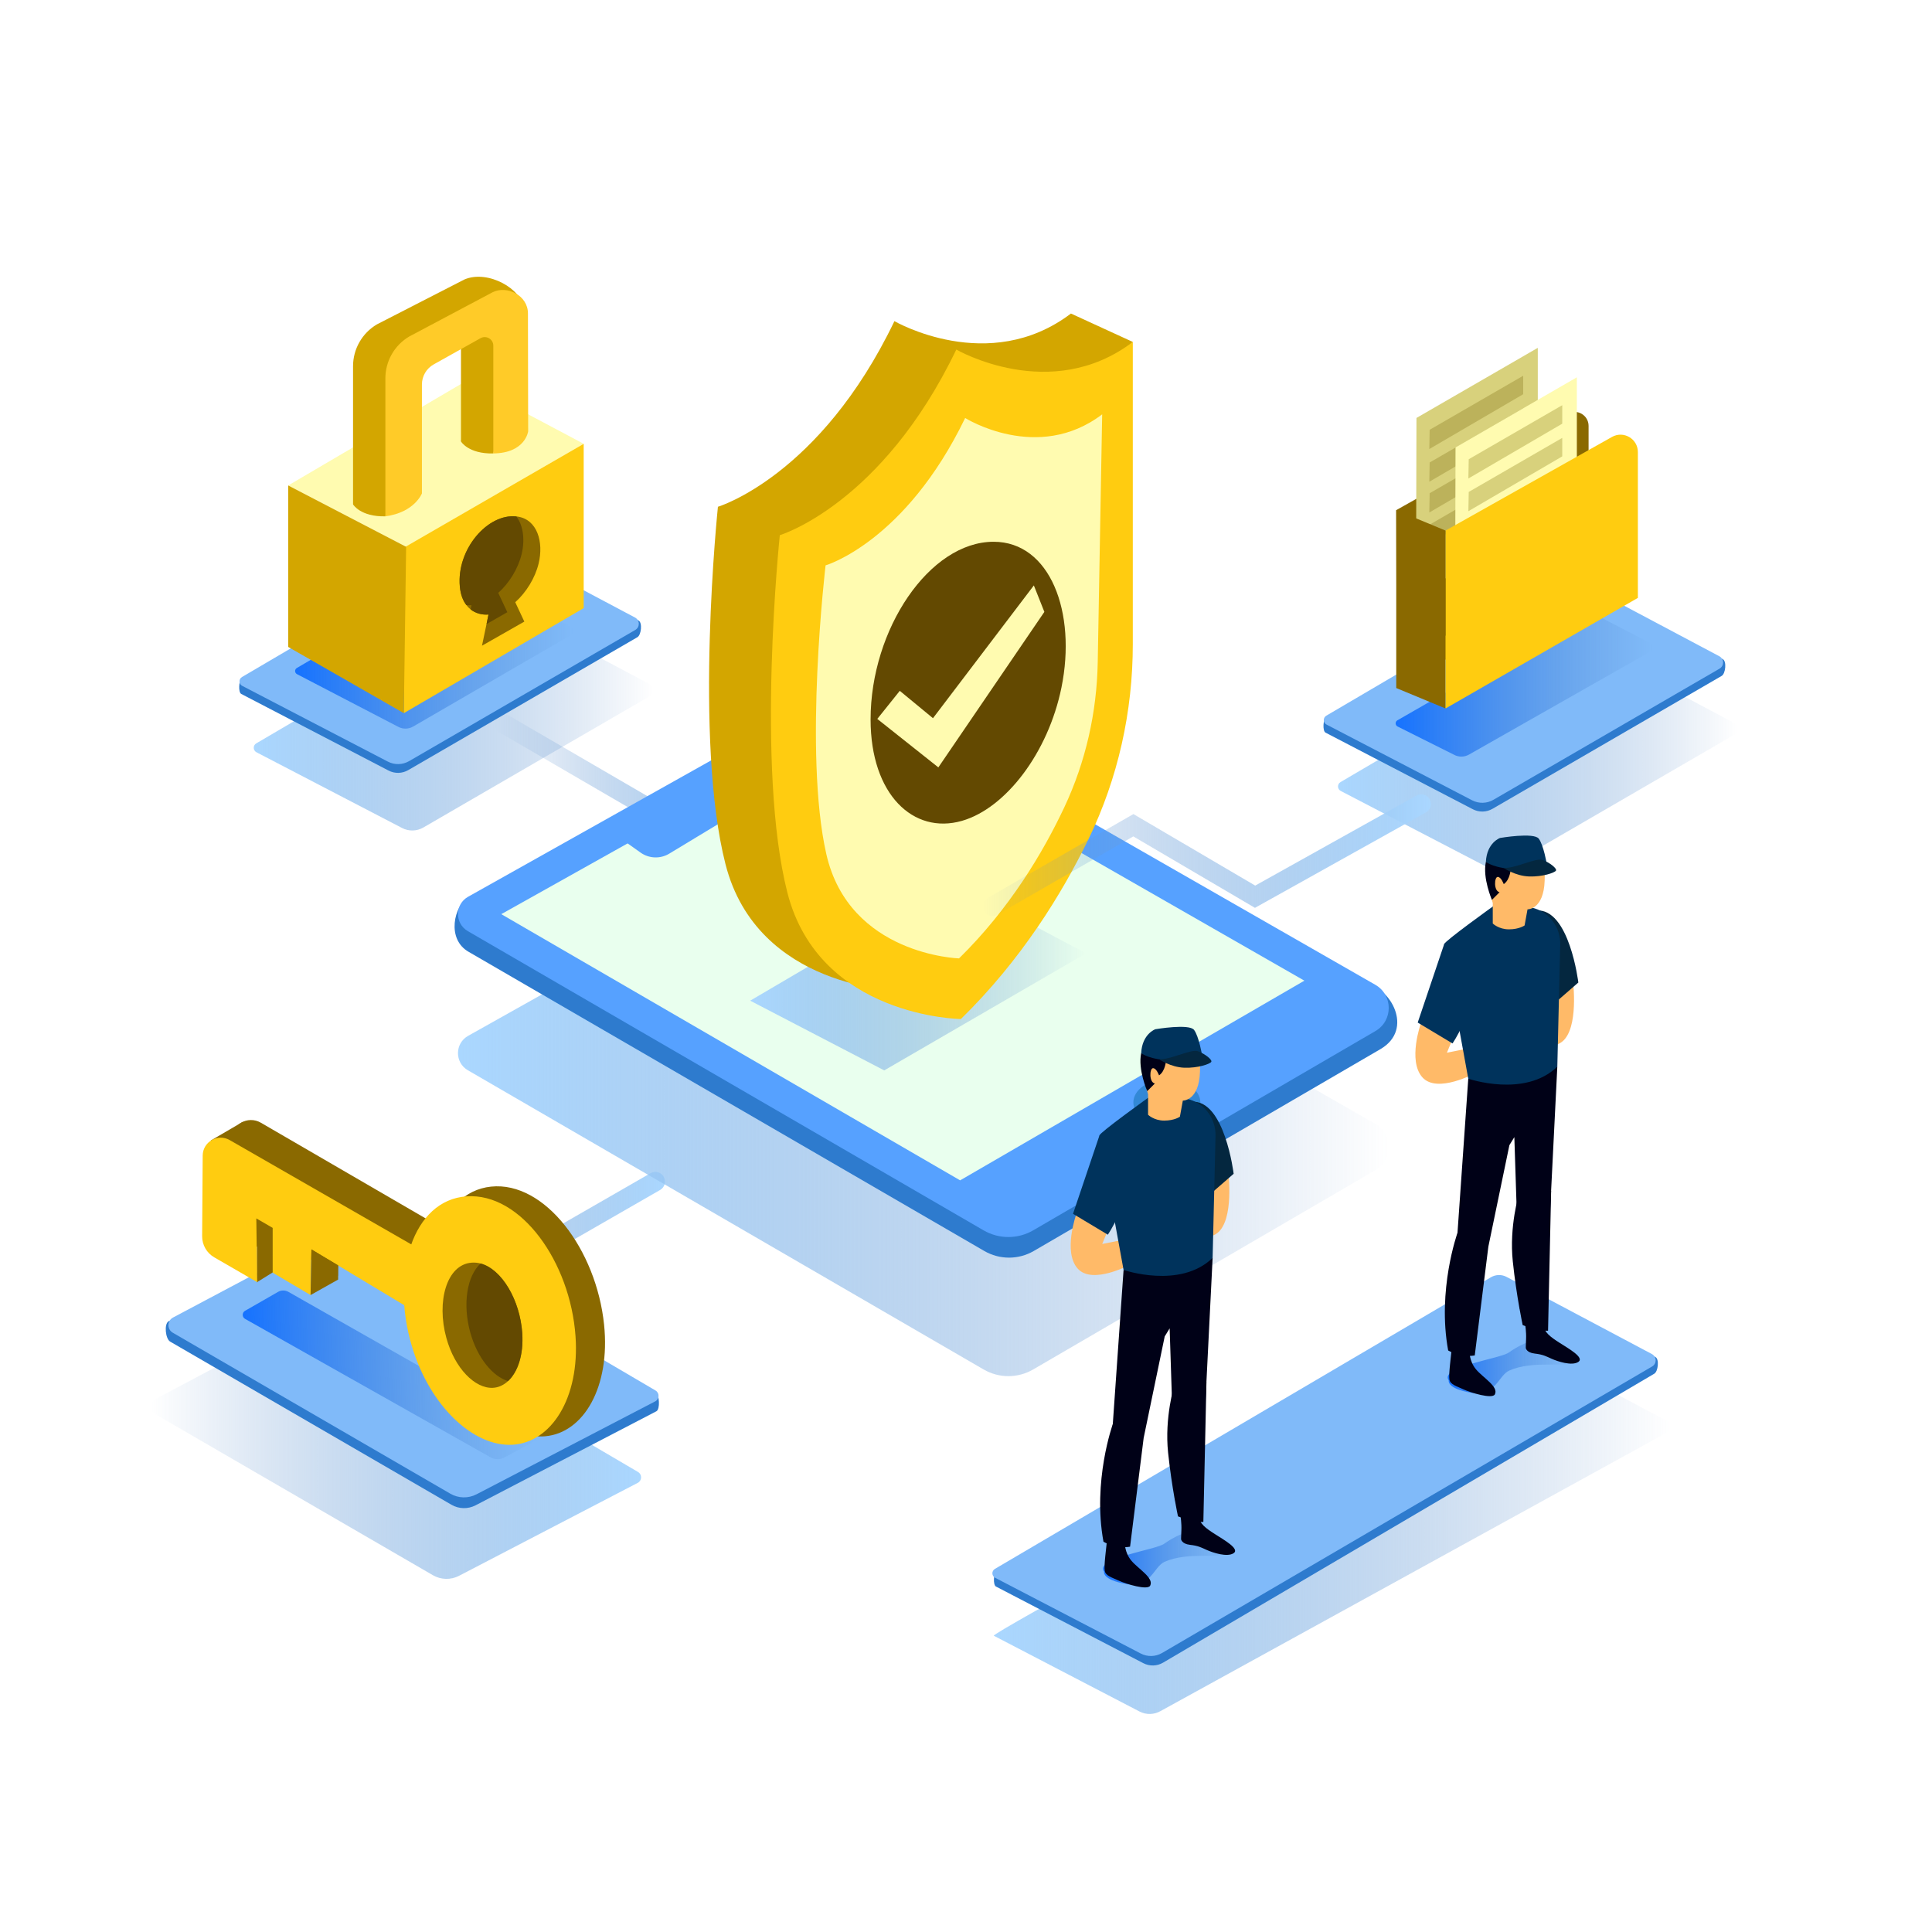 <?xml version="1.0" encoding="utf-8"?>
<!-- Generator: Adobe Illustrator 27.5.0, SVG Export Plug-In . SVG Version: 6.00 Build 0)  -->
<svg version="1.1" xmlns="http://www.w3.org/2000/svg" xmlns:xlink="http://www.w3.org/1999/xlink" x="0px" y="0px"
	 viewBox="0 0 500 500" style="enable-background:new 0 0 500 500;" xml:space="preserve">
<g id="BACKGROUND">
	<rect id="XMLID_784_" style="fill:#FFFFFF;" width="500" height="500"/>
</g>
<g id="OBJECT">
	<g id="XMLID_185_">
		
			<linearGradient id="XMLID_00000126319553352641294340000008585191510744672691_" gradientUnits="userSpaceOnUse" x1="128.134" y1="206.585" x2="198.884" y2="206.585">
			<stop  offset="0" style="stop-color:#5083C2;stop-opacity:0"/>
			<stop  offset="1" style="stop-color:#AAD7FF"/>
		</linearGradient>
		
			<line id="XMLID_517_" style="fill:none;stroke:url(#XMLID_00000126319553352641294340000008585191510744672691_);stroke-width:5;stroke-linecap:round;stroke-miterlimit:10;" x1="196.384" y1="225.71" x2="130.634" y2="187.46"/>
		
			<linearGradient id="XMLID_00000169523369388134016450000010611503695376628375_" gradientUnits="userSpaceOnUse" x1="65.666" y1="185.743" x2="169.005" y2="185.743">
			<stop  offset="0" style="stop-color:#AAD7FF"/>
			<stop  offset="1" style="stop-color:#5083C2;stop-opacity:0"/>
		</linearGradient>
		<path id="XMLID_619_" style="fill:url(#XMLID_00000169523369388134016450000010611503695376628375_);" d="M109.562,214.16
			l58.528-33.945c1.247-0.723,1.213-2.535-0.06-3.21l-37.602-19.964c-1.275-0.677-2.811-0.644-4.056,0.087L66.314,192.39
			c-0.89,0.522-0.856,1.82,0.059,2.296l37.684,19.6C105.792,215.189,107.869,215.141,109.562,214.16z"/>
		<path id="XMLID_618_" style="fill:#2E7BCE;" d="M105.651,199.304l59.313-34.4c0.994-0.577,1.325-3.76,0.31-4.299l-40.605-19.629
			l-62.083,34.629c-0.791,0.464-0.966,3.562-0.152,3.985l38.128,19.831C102.167,200.255,104.087,200.211,105.651,199.304z"/>
		<path id="XMLID_594_" style="fill:#80BAF9;" d="M105.88,196.976l58.528-33.945c1.247-0.723,1.213-2.535-0.06-3.21l-37.603-19.964
			c-1.275-0.677-2.811-0.644-4.056,0.087l-60.057,35.263c-0.89,0.522-0.856,1.82,0.059,2.296l37.684,19.6
			C102.11,198.005,104.187,197.957,105.88,196.976z"/>
		
			<linearGradient id="XMLID_00000089566072414695869860000017655472407395901087_" gradientUnits="userSpaceOnUse" x1="76.374" y1="168.25" x2="148.297" y2="168.25">
			<stop  offset="0" style="stop-color:#1572FF"/>
			<stop  offset="1" style="stop-color:#5083C2;stop-opacity:0"/>
		</linearGradient>
		<path id="XMLID_532_" style="fill:url(#XMLID_00000089566072414695869860000017655472407395901087_);" d="M106.925,188.027
			l40.735-23.625c0.868-0.503,0.844-1.764-0.042-2.234l-26.171-13.895c-0.888-0.471-1.957-0.448-2.823,0.061l-41.799,24.542
			c-0.619,0.364-0.596,1.267,0.041,1.598l26.228,13.641C104.302,188.744,105.747,188.711,106.925,188.027z"/>
		<g id="XMLID_445_">
			<polygon id="XMLID_392_" style="fill:#FFFBB0;" points="105.106,141.508 151.059,114.856 120.539,98.652 74.586,125.634 			"/>
			<polygon id="XMLID_191_" style="fill:#FFCC10;" points="104.684,141.654 104.51,184.565 151.059,157.382 151.059,114.856 			"/>
			<polygon id="XMLID_412_" style="fill:#D3A600;" points="105.106,141.508 104.51,184.565 74.586,167.427 74.586,125.634 			"/>
			<path id="XMLID_418_" style="fill:#D3A600;" d="M91.376,130.546c0,0,1.906,3.226,8.359,3.079l3.079-14.371
				C102.814,119.255,92.696,122.774,91.376,130.546z"/>
			<path id="XMLID_432_" style="fill:#D3A600;" d="M119.316,114.273c0,0,1.906,3.226,8.359,3.079l3.079-14.371
				C130.754,102.982,120.636,106.501,119.316,114.273z"/>
			<path id="XMLID_431_" style="fill:#D3A600;" d="M91.367,119.493V94.776c0-4.448,2.35-8.565,6.18-10.827l22.644-11.619
				c6.159-2.64,15.096,2.649,15.104,7.332l-6.975,28.833l-9.018,5.719V86.335c0-1.7-1.828-2.772-3.312-1.942l-12.119,6.781
				c-1.881,1.052-3.046,3.04-3.046,5.195v28.184l-9.458,5.939V119.493z"/>
			<path id="XMLID_417_" style="fill:#FFCB28;" d="M99.735,122.628V97.911c0-4.448,2.35-8.565,6.18-10.827l21.587-11.457
				c3.688-1.831,9.124,0.798,9.132,5.481l0.055,30.522c0,0-0.715,5.627-9.018,5.719v-27.88c0-1.7-1.828-2.772-3.312-1.942
				l-12.119,6.781c-1.881,1.053-3.046,3.04-3.046,5.195v28.184c0,0-1.87,4.912-9.458,5.939V122.628z"/>
			<path id="XMLID_453_" style="fill:#8A6900;" d="M133.345,155.854l2.349,5.015l-10.954,6.238l1.17-5.596l0.51-2.464
				c-1.725,0.114-3.343-0.317-4.628-1.329c-0.405-0.317-0.774-0.686-1.091-1.117c-0.906-1.17-1.513-2.763-1.698-4.813
				c-0.88-9.634,7.215-18.943,14.623-18.134c0.114,0.009,0.22,0.018,0.326,0.035c5.077,0.757,6.81,6.572,5.429,12.204
				C138.474,149.589,136.187,153.32,133.345,155.854z"/>
			<path id="XMLID_444_" style="fill:#634901;" d="M128.946,153.434l2.349,5.006l-5.385,3.071l0.51-2.464
				c-1.725,0.114-3.343-0.317-4.628-1.329l0.229-1.091c-0.449,0.026-0.889,0.017-1.32-0.027c-0.906-1.17-1.513-2.763-1.698-4.813
				c-0.88-9.634,7.215-18.943,14.623-18.134c1.83,2.376,2.261,6.133,1.355,9.819C134.075,147.17,131.788,150.9,128.946,153.434z"/>
		</g>
	</g>
	<g id="XMLID_184_">
		
			<linearGradient id="XMLID_00000176756445372264320860000008598923576921955767_" gradientUnits="userSpaceOnUse" x1="98.306" y1="325.571" x2="172.096" y2="325.571">
			<stop  offset="0" style="stop-color:#5083C2;stop-opacity:0"/>
			<stop  offset="1" style="stop-color:#AAD7FF"/>
		</linearGradient>
		
			<line id="XMLID_513_" style="fill:none;stroke:url(#XMLID_00000176756445372264320860000008598923576921955767_);stroke-width:5;stroke-linecap:round;stroke-miterlimit:10;" x1="169.596" y1="305.791" x2="100.806" y2="345.35"/>
		
			<linearGradient id="XMLID_00000013878475361853027050000014846476566081523120_" gradientUnits="userSpaceOnUse" x1="32.251" y1="372.785" x2="159.09" y2="372.785" gradientTransform="matrix(-1 0 0 1 198.166 0)">
			<stop  offset="0" style="stop-color:#AAD7FF"/>
			<stop  offset="1" style="stop-color:#5083C2;stop-opacity:0"/>
		</linearGradient>
		<path id="XMLID_516_" style="fill:url(#XMLID_00000013878475361853027050000014846476566081523120_);" d="M112.037,407.664
			L40.199,366c-1.53-0.887-1.488-3.111,0.074-3.94l46.153-24.504c1.566-0.831,3.45-0.791,4.979,0.107l73.715,43.282
			c1.092,0.641,1.051,2.233-0.072,2.818l-46.253,24.057C116.664,408.927,114.114,408.869,112.037,407.664z"/>
		<path id="XMLID_514_" style="fill:#2E7BCE;" d="M116.837,389.43l-72.801-42.223c-1.22-0.708-1.626-4.615-0.381-5.277
			l49.838-24.093l76.201,42.504c0.971,0.57,1.186,4.372,0.187,4.891l-46.799,24.341C121.114,390.598,118.757,390.543,116.837,389.43
			z"/>
		<path id="XMLID_515_" style="fill:#80BAF9;" d="M116.556,386.572l-71.838-41.664c-1.53-0.887-1.488-3.111,0.074-3.94
			l46.153-24.504c1.566-0.831,3.45-0.791,4.979,0.107l73.715,43.282c1.092,0.641,1.051,2.233-0.072,2.818l-46.253,24.057
			C121.183,387.836,118.634,387.777,116.556,386.572z"/>
		
			<linearGradient id="XMLID_00000126287189224787379940000006715903258154672824_" gradientUnits="userSpaceOnUse" x1="64.921" y1="355.353" x2="140.893" y2="355.353" gradientTransform="matrix(1 -0.026 0.026 1 -10.967 3.251)">
			<stop  offset="0" style="stop-color:#1572FF"/>
			<stop  offset="1" style="stop-color:#5083C2;stop-opacity:0"/>
		</linearGradient>
		<path id="XMLID_622_" style="fill:url(#XMLID_00000126287189224787379940000006715903258154672824_);" d="M126.995,377.175
			l-63.558-35.844c-0.826-0.45-0.835-1.633-0.016-2.096l8.547-4.903c0.821-0.464,1.823-0.469,2.648-0.013l64.578,36.678
			c0.589,0.326,0.59,1.173,0.001,1.499l-8.606,4.667C129.472,377.782,128.116,377.786,126.995,377.175z"/>
		<g id="XMLID_520_">
			<polygon id="XMLID_528_" style="fill:#8A6900;" points="54.509,295.189 62.85,290.318 67.989,295.923 			"/>
			<polygon id="XMLID_525_" style="fill:#8A6900;" points="66.422,331.884 70.992,329.042 70.323,322.02 66.478,320.85 			"/>
			<path id="XMLID_521_" style="fill:#8A6900;" d="M110.916,315.767L67.53,290.569c-3.414-1.983-7.696,0.463-7.723,4.41
				l-0.162,23.686l14.267,8.248l-0.223-16.496l4.235,2.452v11.592l9.528,5.733l0.223-11.815l20.343,12.547L110.916,315.767z"/>
			<path id="XMLID_519_" style="fill:#8A6900;" d="M156.333,342.786c1.683,16.152-5.284,28.07-15.268,28.921
				c-9.928,0.847-21.527-9.363-26.688-25.013c-6.193-18.779-1.098-38.159,12.7-39.597
				C140.984,305.649,154.309,323.361,156.333,342.786z"/>
			<path id="XMLID_512_" style="fill:#FFCC10;" d="M148.944,345.805c1.132,16.014-6.295,27.57-16.374,28.096
				c-10.022,0.523-21.341-9.932-25.99-25.559c-5.58-18.752,0.223-37.742,14.16-38.727
				C134.788,308.623,147.583,326.546,148.944,345.805z"/>
			<g id="XMLID_747_">
				<path id="XMLID_547_" style="fill:#8A6900;" d="M131.483,357.424c-1.126,1.036-2.446,1.663-3.898,1.742
					c-4.639,0.251-9.901-5.022-12.065-12.9c-2.609-9.448,0.074-19.005,6.536-19.491c0.786-0.063,1.571,0.016,2.327,0.22
					c5.528,1.491,10.197,9.51,10.775,18.032C135.529,350.597,134.002,355.085,131.483,357.424z"/>
				<path id="XMLID_538_" style="fill:#634901;" d="M131.483,357.424c-3.972-1.208-7.959-5.995-9.782-12.602
					c-2.001-7.266-0.889-14.611,2.683-17.828c5.528,1.491,10.197,9.51,10.775,18.032
					C135.529,350.597,134.002,355.085,131.483,357.424z"/>
			</g>
			<path id="XMLID_518_" style="fill:#FFCC10;" d="M108.83,323.418l-49.359-28.352c-3.1-1.801-6.99,0.42-7.014,4.006l-0.143,20.853
				c-0.016,2.254,1.18,4.342,3.131,5.47l11.111,6.423l-0.223-16.496l4.235,2.452v11.592l9.808,5.796l0.223-11.815l25.332,15.229
				L108.83,323.418z"/>
			<polygon id="XMLID_526_" style="fill:#8A6900;" points="80.376,335.161 87.51,331.149 87.51,327.471 80.599,323.347 			"/>
		</g>
	</g>
	<g id="XMLID_183_">
		<g id="XMLID_189_">
			
				<linearGradient id="XMLID_00000062887188385825711040000006523096502009034409_" gradientUnits="userSpaceOnUse" x1="118.527" y1="285.429" x2="359.403" y2="285.429">
				<stop  offset="0" style="stop-color:#AAD7FF"/>
				<stop  offset="1" style="stop-color:#5083C2;stop-opacity:0"/>
			</linearGradient>
			<path id="XMLID_443_" style="fill:url(#XMLID_00000062887188385825711040000006523096502009034409_);" d="M121.078,276.978
				l133.493,77.444c3.963,2.299,8.856,2.295,12.816-0.01l88.581-51.579c4.599-2.678,4.576-9.331-0.043-11.976L225.921,216.4
				c-3.891-2.229-8.667-2.25-12.578-0.055l-92.202,51.737C117.683,270.023,117.648,274.988,121.078,276.978z"/>
			<g id="XMLID_187_">
				<path id="XMLID_434_" style="fill:#2E7BCE;" d="M121.359,246.378l133.378,77.378c3.963,2.299,8.856,2.295,12.816-0.01
					l89.7-52.23c8.895-5.207,2.395-16.207-3.771-16.874l-127.393-68.907c-3.891-2.229-8.667-2.25-12.578-0.055l-92.404,46.671
					C117.597,234.318,115.398,243.058,121.359,246.378z"/>
				<path id="XMLID_430_" style="fill:#56A1FF;" d="M121.078,240.978l133.493,77.444c3.963,2.299,8.856,2.295,12.816-0.01
					l88.581-51.579c4.599-2.678,4.576-9.331-0.043-11.976L225.921,180.4c-3.891-2.229-8.667-2.25-12.578-0.055l-92.202,51.737
					C117.683,234.023,117.648,238.988,121.078,240.978z"/>
				<polygon id="XMLID_435_" style="fill:#E9FFEE;" points="129.729,236.582 248.481,305.474 337.573,253.795 219.624,186.242 				
					"/>
				<ellipse id="XMLID_433_" style="fill:#3288D6;" cx="301.981" cy="285.308" rx="8.667" ry="5.973"/>
				<path id="XMLID_436_" style="fill:#56A1FF;" d="M159.898,216.474l31.75-18.5l6.829,3.926c1.424,0.819,1.447,2.866,0.041,3.716
					l-25.322,15.311c-2.305,1.394-5.218,1.286-7.414-0.274L159.898,216.474z"/>
			</g>
		</g>
		<g id="XMLID_188_">
			
				<linearGradient id="XMLID_00000140716103208479606000000002139317210571075466_" gradientUnits="userSpaceOnUse" x1="194.148" y1="252.662" x2="281.065" y2="252.662">
				<stop  offset="0" style="stop-color:#AAD7FF"/>
				<stop  offset="1" style="stop-color:#5083C2;stop-opacity:0"/>
			</linearGradient>
			<polygon id="XMLID_449_" style="fill:url(#XMLID_00000140716103208479606000000002139317210571075466_);" points="
				228.836,277.016 281.065,246.724 246.377,228.308 194.148,258.974 			"/>
			<g id="XMLID_531_">
				<path id="XMLID_550_" style="fill:#D3A600;" d="M293.17,88.492l-16.014-7.351c-21.264,16.145-45.679,1.969-45.679,1.969
					c-19.295,40.166-45.679,48.041-45.679,48.041s-6.3,60.249,1.969,92.539s44.891,32.684,44.891,32.684
					c15.584-15.23,26.151-32.372,33.061-46.625c7.608-15.693,11.436-32.942,11.436-50.382V95.854
					C281.883,95.498,287.964,93.831,293.17,88.492z"/>
				<path id="XMLID_530_" style="fill:#FFCC10;" d="M293.17,88.492v78.226c0,17.44-3.828,34.689-11.436,50.382
					c-6.91,14.253-17.477,31.395-33.061,46.625c0,0-36.622-0.394-44.891-32.684c-8.269-32.29-1.969-92.539-1.969-92.539
					s26.383-7.876,45.679-48.041C247.491,90.461,271.905,104.637,293.17,88.492z"/>
				<path id="XMLID_536_" style="fill:#FFFBB0;" d="M285.243,107.226l-1.15,64.175c-0.232,12.967-3.118,25.759-8.637,37.494
					c-5.539,11.777-14.236,26.361-27.261,39.139c0,0-28.399-0.827-34.346-27.003c-5.947-26.176-0.189-74.714-0.189-74.714
					s20.578-5.99,36.124-38.139C249.785,108.18,268.516,119.961,285.243,107.226z"/>
				<path id="XMLID_537_" style="fill:#634901;" d="M274.698,177.962c-3.424,16.788-14.375,31.216-25.766,34.478
					c-12.522,3.587-23.624-6.783-23.624-26.243c0-23.344,15.226-45.989,31.84-45.989
					C271.771,140.208,278.673,158.472,274.698,177.962z"/>
				<polygon id="XMLID_534_" style="fill:#FFFBB0;" points="227.042,186.056 232.863,178.787 241.454,185.869 267.559,151.506 
					270.28,158.355 242.842,198.599 				"/>
			</g>
		</g>
	</g>
	<g id="XMLID_186_">
		
			<linearGradient id="XMLID_00000075852517885801722180000014179518169983523217_" gradientUnits="userSpaceOnUse" x1="346.276" y1="195.757" x2="449.615" y2="195.757">
			<stop  offset="0" style="stop-color:#AAD7FF"/>
			<stop  offset="1" style="stop-color:#5083C2;stop-opacity:0"/>
		</linearGradient>
		<path id="XMLID_565_" style="fill:url(#XMLID_00000075852517885801722180000014179518169983523217_);" d="M390.172,224.173
			l58.528-33.945c1.246-0.723,1.213-2.535-0.06-3.21l-37.602-19.964c-1.276-0.677-2.811-0.644-4.056,0.087l-60.057,35.263
			c-0.89,0.522-0.856,1.82,0.059,2.296l37.684,19.6C386.403,225.203,388.48,225.155,390.172,224.173z"/>
		<path id="XMLID_551_" style="fill:#2E7BCE;" d="M386.261,209.318l59.313-34.4c0.994-0.577,1.325-3.76,0.31-4.299l-40.604-19.629
			l-62.083,34.629c-0.791,0.465-0.966,3.562-0.152,3.985l38.128,19.831C382.777,210.269,384.697,210.225,386.261,209.318z"/>
		<path id="XMLID_540_" style="fill:#80BAF9;" d="M386.49,206.99l58.528-33.945c1.247-0.723,1.213-2.535-0.06-3.21l-37.602-19.964
			c-1.276-0.677-2.811-0.644-4.056,0.087l-60.057,35.263c-0.89,0.522-0.856,1.82,0.059,2.296l37.684,19.6
			C382.72,208.019,384.797,207.971,386.49,206.99z"/>
		
			<linearGradient id="XMLID_00000078751349871762485480000007565370721617290680_" gradientUnits="userSpaceOnUse" x1="254.315" y1="221.32" x2="370.315" y2="221.32">
			<stop  offset="0" style="stop-color:#5083C2;stop-opacity:0"/>
			<stop  offset="1" style="stop-color:#AAD7FF"/>
		</linearGradient>
		
			<polyline id="XMLID_549_" style="fill:none;stroke:url(#XMLID_00000078751349871762485480000007565370721617290680_);stroke-width:5;stroke-linecap:round;stroke-miterlimit:10;" points="
			256.815,234.57 293.315,213.57 324.815,232.07 367.815,208.07 		"/>
		
			<linearGradient id="XMLID_00000118381054390705576450000016557935970424729232_" gradientUnits="userSpaceOnUse" x1="361.192" y1="177.143" x2="427.709" y2="177.143">
			<stop  offset="0" style="stop-color:#1572FF"/>
			<stop  offset="1" style="stop-color:#5083C2;stop-opacity:0"/>
		</linearGradient>
		<path id="XMLID_794_" style="fill:url(#XMLID_00000118381054390705576450000016557935970424729232_);" d="M380.197,195.272
			l46.875-26.625c0.868-0.503,0.844-1.764-0.042-2.234l-14.624-7.598c-0.888-0.471-1.956-0.449-2.823,0.06l-47.939,27.542
			c-0.619,0.364-0.596,1.267,0.041,1.598l14.681,7.344C377.573,195.988,379.019,195.955,380.197,195.272z"/>
		<g id="XMLID_792_">
			<path id="XMLID_779_" style="fill:#8A6900;" d="M411.124,110.226c0-2.775-2.989-4.523-5.407-3.163l-44.37,24.958v46.044
				l12.755,5.289v-12.623l37.022-21.288V110.226z"/>
			<g id="XMLID_786_">
				<polygon id="XMLID_791_" style="fill:#D8D17C;" points="366.579,108.166 366.461,154.126 397.977,135.722 397.977,90.022 				
					"/>
				<polygon id="XMLID_790_" style="fill:#BCB25B;" points="369.995,111.228 369.904,116.212 394.196,102.026 394.196,97.243 				
					"/>
				<polygon id="XMLID_789_" style="fill:#BCB25B;" points="369.995,119.691 369.904,124.675 394.196,110.49 394.196,105.706 				
					"/>
				<polygon id="XMLID_788_" style="fill:#BCB25B;" points="369.995,127.646 369.904,132.631 394.196,118.445 394.196,113.661 				
					"/>
				<polygon id="XMLID_787_" style="fill:#BCB25B;" points="369.995,135.771 369.904,140.755 394.196,126.569 394.196,121.786 				
					"/>
			</g>
			<g id="XMLID_752_">
				<polygon id="XMLID_750_" style="fill:#FFFBB0;" points="376.69,115.788 376.572,161.749 408.088,143.344 408.088,97.644 				"/>
				<polygon id="XMLID_778_" style="fill:#D8D17C;" points="380.106,118.85 380.015,123.835 404.307,109.649 404.307,104.865 				
					"/>
				<polygon id="XMLID_780_" style="fill:#D8D17C;" points="380.106,127.313 380.015,132.298 404.307,118.112 404.307,113.328 				
					"/>
				<polygon id="XMLID_782_" style="fill:#D8D17C;" points="380.106,135.269 380.015,140.253 404.307,126.067 404.307,121.284 				
					"/>
				<polygon id="XMLID_783_" style="fill:#D8D17C;" points="380.106,143.393 380.015,148.378 404.307,134.192 404.307,129.408 				
					"/>
			</g>
			<path id="XMLID_749_" style="fill:#FFCC10;" d="M374.102,137.311v46.044l49.778-28.622v-37.74c0-3.437-3.701-5.601-6.696-3.916
				L374.102,137.311z"/>
			<polygon id="XMLID_785_" style="fill:#8A6900;" points="361.347,132.022 374.102,137.311 374.102,164.533 361.424,160.1 			"/>
		</g>
	</g>
	<g id="XMLID_410_">
		<g id="XMLID_409_">
			
				<linearGradient id="XMLID_00000036966408660201011140000004613454095624907175_" gradientUnits="userSpaceOnUse" x1="257.193" y1="395.368" x2="432.167" y2="395.368">
				<stop  offset="0" style="stop-color:#AAD7FF"/>
				<stop  offset="1" style="stop-color:#5083C2;stop-opacity:0"/>
			</linearGradient>
			<path id="XMLID_193_" style="fill:url(#XMLID_00000036966408660201011140000004613454095624907175_);" d="M300.391,442.801
				l130.862-71.978c1.246-0.723,1.213-2.534-0.06-3.21l-37.602-19.964c-1.276-0.677-2.811-0.644-4.056,0.087l-60.057,35.263
				c-0.89,0.522-73.19,39.853-72.275,40.329l37.684,19.6C296.621,443.831,298.698,443.783,300.391,442.801z"/>
			<path id="XMLID_194_" style="fill:#2E7BCE;" d="M300.974,430.311l127.153-74.799c0.994-0.577,1.325-3.76,0.31-4.299
				l-40.604-19.629l-129.923,75.028c-0.791,0.465-0.966,3.562-0.152,3.985l38.128,19.831
				C297.49,431.262,299.41,431.218,300.974,430.311z"/>
			<path id="XMLID_195_" style="fill:#80BAF9;" d="M300.724,427.801l126.846-74.162c1.247-0.723,1.213-2.535-0.06-3.21
				l-37.602-19.964c-1.276-0.677-2.811-0.644-4.056,0.087l-128.375,75.48c-0.89,0.522-0.856,1.82,0.059,2.296l37.684,19.6
				C296.954,428.831,299.031,428.783,300.724,427.801z"/>
			<g id="XMLID_391_">
				
					<linearGradient id="XMLID_00000086654391713934999700000006997794039656070529_" gradientUnits="userSpaceOnUse" x1="374.661" y1="353.639" x2="407.494" y2="353.639">
					<stop  offset="0" style="stop-color:#1572FF"/>
					<stop  offset="1" style="stop-color:#5083C2;stop-opacity:0"/>
				</linearGradient>
				<path id="XMLID_725_" style="fill:url(#XMLID_00000086654391713934999700000006997794039656070529_);" d="M374.94,357.247
					c0,0-0.64,2.081,5.762,3.201c6.402,1.12,7.029-4.5,9.923-5.762c6.242-2.721,14.244-0.64,16.485-2.241
					c2.241-1.6-5.922-5.762-8.483-5.762c-2.561,0-5.922,1.76-8.162,3.361C388.224,351.645,372.379,353.726,374.94,357.247z"/>
				<path id="XMLID_697_" style="fill:#FFBA68;" d="M406.954,252.675c0,0,1.718,11.671-1.921,16.165
					c-3.638,4.493-12.086-0.69-12.086-0.69l-0.189-6.72l7.261,1.108l-2.134-4.588L406.954,252.675z"/>
				<path id="XMLID_696_" style="fill:#04273F;" d="M397.591,235.63c8.563-0.64,10.883,18.645,10.883,18.645l-6.802,5.922
					C401.673,260.197,391.227,236.105,397.591,235.63z"/>
				<path id="XMLID_695_" style="fill:#FFBA68;" d="M367.742,264.758c0,0-3.481,9.723,0.36,14.044
					c3.841,4.321,13.684-1.08,13.684-1.08l-0.12-6.722l-7.202,1.44l1.921-4.681L367.742,264.758z"/>
				<path id="XMLID_694_" style="fill:#000117;" d="M403.033,276.042l-3.121,62.418c0,0,1.44,2.881-6.562,0.32l-1.44-44.493
					l-1.28,2.081l-5.442,26.248c0,0-3.361,2.561-8.162-1.12l2.961-42.333L403.033,276.042z"/>
				<path id="XMLID_681_" style="fill:#00335C;" d="M386.468,234.509c0,0-12.724,9.123-12.724,9.843s6.242,34.81,6.242,34.81
					s14.644,5.041,23.047-3.121l0.749-31.595c0.1-4.225-2.551-8.083-6.585-9.344C394.448,234.244,390.866,233.776,386.468,234.509z"
					/>
				<path id="XMLID_680_" style="fill:#FFBA68;" d="M398.111,219.319c0,0,1.901,1.009,1.647,8.578
					c-0.253,7.569-4.435,7.443-4.435,7.443l-0.76,4.163c0,0-1.394,1.009-4.055,1.009c-2.661,0-4.182-1.514-4.182-1.514v-5.298
					c0,0-2.281-7.316-1.647-11.101C385.312,218.814,391.395,213.895,398.111,219.319z"/>
				<path id="XMLID_679_" style="fill:#000117;" d="M393.11,309.011c0,0-2.561,8.323-1.6,17.445
					c0.96,9.123,2.561,16.485,2.561,16.485s4.321,1.6,6.562,1.44l0.8-36.171L393.11,309.011z"/>
				<path id="XMLID_678_" style="fill:#000117;" d="M390.969,224.906c0,0-0.12,2.761-1.801,3.901c0,0-0.66-1.861-1.56-1.861
					c-0.9,0-1.08,3.661,0.48,3.961l-1.981,1.981c0,0-2.461-5.642-1.561-9.843C384.547,223.046,390.489,224.126,390.969,224.906z"/>
				<path id="XMLID_677_" style="fill:#000117;" d="M377.185,319.094c0,0-5.281,14.724-2.401,30.409c0,0,3.201,1.921,6.882,1.28
					l3.521-28.168L377.185,319.094z"/>
				<path id="XMLID_676_" style="fill:#00335C;" d="M384.547,223.046c0,0,2.101,1.8,8.283,1.92c6.182,0.12,7.502-1.26,7.502-1.26
					s-0.84-4.981-2.101-6.662c-1.26-1.681-10.023-0.18-10.023-0.18S384.788,218.064,384.547,223.046z"/>
				<path id="XMLID_675_" style="fill:#04273F;" d="M389.109,224.606c0,0,3.061,2.101,6.602,2.221
					c3.541,0.12,6.602-0.96,6.962-1.501c0.36-0.54-1.62-2.101-3.421-2.761S392.11,224.846,389.109,224.606z"/>
				<path id="XMLID_673_" style="fill:#00335C;" d="M374.825,244.712c0,0,5.522,3.241,5.882,10.563
					c0.36,7.322-4.801,14.764-4.801,14.764l-9.003-5.402l6.842-20.286L374.825,244.712z"/>
				<path id="XMLID_671_" style="fill:#000117;" d="M394.71,342.701c0,0,0.32,2.081,0.24,3.761c-0.08,1.681-0.08,2.401-0.08,2.401
					s0.16,1.2,2.321,1.44c2.161,0.24,2.961,0.72,4.401,1.36c1.44,0.64,5.202,1.921,6.882,0.8c1.681-1.12-2.641-3.521-4.881-4.962
					c-2.241-1.44-4.081-2.721-4.001-4.561C399.672,341.101,394.71,342.701,394.71,342.701z"/>
				<path id="XMLID_670_" style="fill:#000117;" d="M380.306,349.663c0,0-0.12,2.561,1.681,4.721
					c1.801,2.161,5.922,4.481,4.881,6.482c-0.665,1.278-6.282-0.44-8.082-1.28c-1.801-0.84-3.441-1.24-3.681-2.561
					c-0.24-1.32,0.44-6.202,0.56-7.642C375.785,347.943,380.306,349.663,380.306,349.663z"/>
			</g>
		</g>
		<g id="XMLID_192_">
			
				<linearGradient id="XMLID_00000083806377466069208390000009790769744166479774_" gradientUnits="userSpaceOnUse" x1="285.454" y1="403.138" x2="318.288" y2="403.138">
				<stop  offset="0" style="stop-color:#1572FF"/>
				<stop  offset="1" style="stop-color:#5083C2;stop-opacity:0"/>
			</linearGradient>
			<path id="XMLID_407_" style="fill:url(#XMLID_00000083806377466069208390000009790769744166479774_);" d="M285.733,406.745
				c0,0-0.64,2.081,5.762,3.201c6.402,1.12,7.029-4.5,9.923-5.762c6.242-2.721,14.244-0.64,16.485-2.241
				c2.241-1.6-5.922-5.762-8.483-5.762c-2.561,0-5.922,1.761-8.162,3.361C299.017,401.144,283.173,403.224,285.733,406.745z"/>
			<path id="XMLID_406_" style="fill:#FFBA68;" d="M317.748,302.173c0,0,1.718,11.671-1.921,16.165
				c-3.638,4.493-12.086-0.69-12.086-0.69l-0.189-6.72l7.261,1.108l-2.134-4.588L317.748,302.173z"/>
			<path id="XMLID_405_" style="fill:#04273F;" d="M308.385,285.128c8.563-0.64,10.883,18.646,10.883,18.646l-6.802,5.922
				C312.466,309.695,302.021,285.604,308.385,285.128z"/>
			<path id="XMLID_404_" style="fill:#FFBA68;" d="M278.536,314.257c0,0-3.481,9.723,0.36,14.044
				c3.841,4.321,13.684-1.08,13.684-1.08l-0.12-6.722l-7.202,1.44l1.921-4.681L278.536,314.257z"/>
			<path id="XMLID_403_" style="fill:#000117;" d="M313.827,325.54l-3.121,62.419c0,0,1.44,2.881-6.562,0.32l-1.44-44.493
				l-1.28,2.081l-5.442,26.248c0,0-3.361,2.561-8.163-1.12l2.961-42.333L313.827,325.54z"/>
			<path id="XMLID_402_" style="fill:#00335C;" d="M297.262,284.008c0,0-12.724,9.123-12.724,9.843c0,0.72,6.242,34.81,6.242,34.81
				s14.644,5.042,23.047-3.121l0.749-31.595c0.1-4.225-2.551-8.083-6.585-9.344C305.242,283.742,301.66,283.275,297.262,284.008z"/>
			<path id="XMLID_401_" style="fill:#FFBA68;" d="M308.904,268.817c0,0,1.901,1.009,1.647,8.578
				c-0.253,7.569-4.435,7.443-4.435,7.443l-0.76,4.163c0,0-1.394,1.009-4.055,1.009c-2.661,0-4.182-1.514-4.182-1.514v-5.298
				c0,0-2.281-7.316-1.647-11.101S302.188,263.393,308.904,268.817z"/>
			<path id="XMLID_400_" style="fill:#000117;" d="M303.904,358.51c0,0-2.561,8.323-1.6,17.445
				c0.96,9.123,2.561,16.485,2.561,16.485s4.321,1.601,6.562,1.44l0.8-36.171L303.904,358.51z"/>
			<path id="XMLID_399_" style="fill:#000117;" d="M301.763,274.405c0,0-0.12,2.761-1.801,3.901c0,0-0.66-1.861-1.56-1.861
				c-0.9,0-1.08,3.661,0.48,3.961l-1.981,1.981c0,0-2.461-5.642-1.56-9.843C295.341,272.544,301.283,273.625,301.763,274.405z"/>
			<path id="XMLID_398_" style="fill:#000117;" d="M287.979,368.593c0,0-5.282,14.724-2.401,30.409c0,0,3.201,1.921,6.882,1.28
				l3.521-28.168L287.979,368.593z"/>
			<path id="XMLID_397_" style="fill:#00335C;" d="M295.341,272.544c0,0,2.101,1.801,8.282,1.921c6.182,0.12,7.502-1.26,7.502-1.26
				s-0.84-4.982-2.101-6.662c-1.26-1.68-10.023-0.18-10.023-0.18S295.581,267.563,295.341,272.544z"/>
			<path id="XMLID_396_" style="fill:#04273F;" d="M299.902,274.105c0,0,3.061,2.101,6.602,2.221c3.541,0.12,6.602-0.96,6.962-1.5
				c0.36-0.54-1.62-2.101-3.421-2.761C308.245,271.404,302.903,274.345,299.902,274.105z"/>
			<path id="XMLID_395_" style="fill:#00335C;" d="M285.618,294.211c0,0,5.522,3.241,5.882,10.563
				c0.36,7.322-4.801,14.764-4.801,14.764l-9.003-5.402l6.842-20.286L285.618,294.211z"/>
			<path id="XMLID_394_" style="fill:#000117;" d="M305.504,392.2c0,0,0.32,2.081,0.24,3.761c-0.08,1.681-0.08,2.401-0.08,2.401
				s0.16,1.2,2.321,1.44c2.161,0.24,2.961,0.72,4.401,1.36c1.441,0.64,5.202,1.92,6.882,0.8s-2.641-3.521-4.882-4.961
				c-2.241-1.44-4.081-2.721-4.001-4.561C310.466,390.599,305.504,392.2,305.504,392.2z"/>
			<path id="XMLID_393_" style="fill:#000117;" d="M291.1,399.162c0,0-0.12,2.561,1.681,4.721c1.8,2.161,5.922,4.481,4.882,6.482
				c-0.665,1.278-6.282-0.44-8.082-1.28c-1.801-0.84-3.441-1.24-3.681-2.561c-0.24-1.32,0.44-6.202,0.56-7.642
				C286.578,397.441,291.1,399.162,291.1,399.162z"/>
		</g>
	</g>
</g>
</svg>
